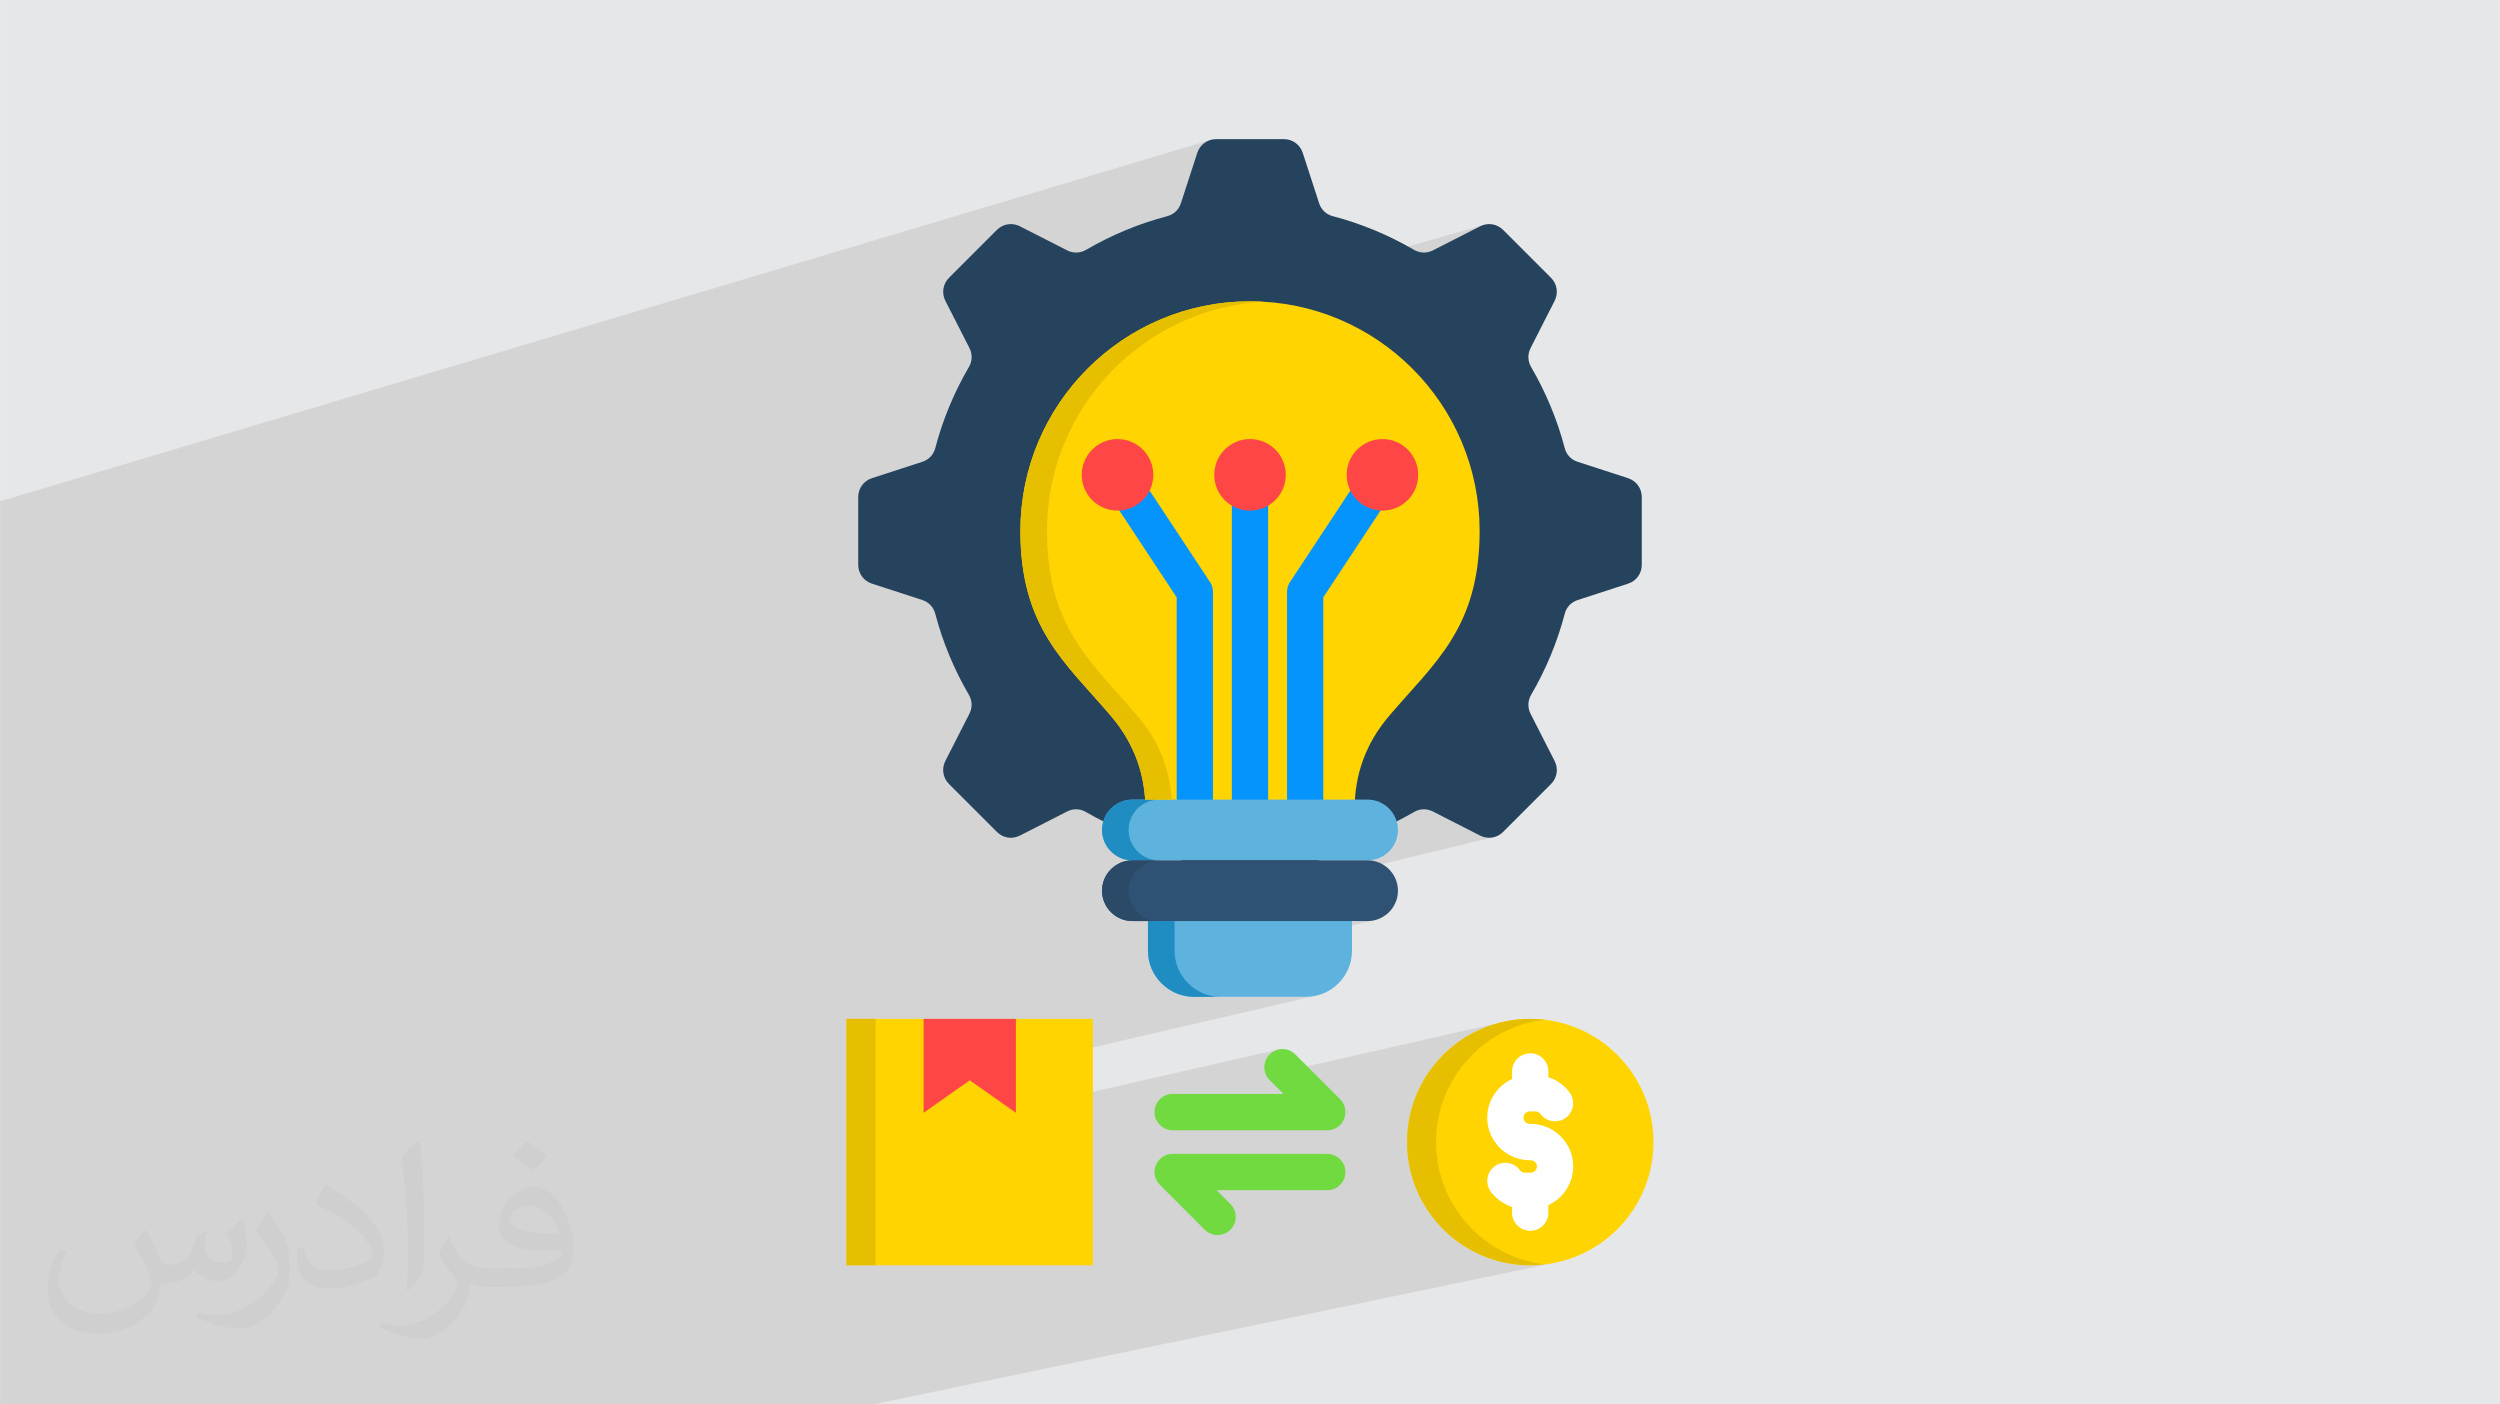 <?xml version="1.0" encoding="UTF-8"?>
<!DOCTYPE svg PUBLIC "-//W3C//DTD SVG 1.1//EN" "http://www.w3.org/Graphics/SVG/1.1/DTD/svg11.dtd">
<!-- Creator: CorelDRAW -->
<svg xmlns="http://www.w3.org/2000/svg" xml:space="preserve" width="3.708in" height="2.083in" version="1.1" style="shape-rendering:geometricPrecision; text-rendering:geometricPrecision; image-rendering:optimizeQuality; fill-rule:evenodd; clip-rule:evenodd"
viewBox="0 0 3702.73 2080.18"
 xmlns:xlink="http://www.w3.org/1999/xlink"
 xmlns:xodm="http://www.corel.com/coreldraw/odm/2003">
 <defs>
  <style type="text/css">
   <![CDATA[
    .fil11 {fill:#1F8CC2}
    .fil3 {fill:#26435E}
    .fil13 {fill:#2A4A68}
    .fil10 {fill:#2F5274}
    .fil4 {fill:#5DB3DE}
    .fil12 {fill:#E6BF00}
    .fil6 {fill:#FF4646}
    .fil5 {fill:#FFD400}
    .fil9 {fill:#0593FC;fill-rule:nonzero}
    .fil8 {fill:#70DA40;fill-rule:nonzero}
    .fil7 {fill:white;fill-rule:nonzero}
    .fil2 {fill:#373435;fill-opacity:0.031}
    .fil1 {fill:#373535;fill-opacity:0.102}
    .fil0 {fill:#E6E7E8}
   ]]>
  </style>
 </defs>
 <g id="Layer_x0020_1">
  <polygon class="fil0" points="-0,0 3702.73,0 3702.73,2080.18 -0,2080.18 "/>
  <polygon class="fil1" points="-0,2027.13 -0,2026.22 -0,2024.7 -0,2017.65 -0,2013.24 -0,1991.14 -0,1990.33 -0,1986.48 -0,1962.23 -0,1932.22 -0,1926.19 -0,1924.59 -0,1898 -0,1889.65 -0,1843.98 -0,1842.89 -0,1833.13 -0,1821.45 -0,1819.3 -0,1818.61 -0,1812.91 -0,1807.88 -0,1797.04 -0,1781.37 -0,1781.36 -0,1776.33 -0,1776.3 -0,1772.74 -0,1772.36 -0,1771.66 -0,1767.71 -0,1765.18 -0,1763.3 -0,1762.17 -0,1729.4 -0,1725.4 -0,1718.47 -0,1716.94 -0,1716.63 -0,1711.87 -0,1699.38 -0,1694.36 -0,1694.24 -0,1693.15 -0,1691.24 -0,1691.2 -0,1689.8 -0,1685.58 -0,1685.55 -0,1684.47 -0,1684.36 -0,1677.12 -0,1673.16 -0,1667 -0,1667 -0,1654.92 -0,1648.81 -0,1634.31 -0,1634.27 -0,1630.48 -0,1623.13 -0,1616.67 -0,1614.79 -0,1612.39 -0,1611.14 -0,1604.69 -0,1602.31 -0,1602.16 -0,1601.19 -0,1596.65 -0,1577.03 -0,1519.21 -0,1491.33 -0,1486.19 -0,1430.11 -0,1403.75 -0,1397.28 -0,1363.66 -0,1351.21 -0,1335.2 -0,1306.48 -0,1304.29 -0,1302.66 -0,1289.96 -0,1280.69 -0,1256.95 -0,1256.71 -0,1255.25 -0,1252.64 -0,1242.4 -0,1237.55 -0,1224.37 -0,1215.52 -0,1208.65 -0,1208.51 -0,1206.91 -0,1206.02 -0,1198.27 -0,1194.29 -0,1184.2 -0,1174.14 -0,1157.61 -0,1145.16 -0,1108.24 -0,1090.8 -0,1069.87 -0,1066.79 -0,1052.79 -0,980.28 -0,976.83 -0,976.32 -0,974.69 -0,974.67 -0,972.58 -0,962.38 -0,962.36 -0,962.34 -0,961.87 -0,954.87 -0,928.98 -0,854.84 -0,842.11 -0,841.23 -0,827.94 -0,827.77 -0,824.51 -0,815.76 -0,778.37 -0,774.9 -0,754.61 -0,742.52 800.42,503.57 -0,0 800.42,503.57 1792.02,207.54 1787.79,209.29 1783.92,211.66 1780.47,214.6 1777.5,218.08 1775.06,222.05 1773.22,226.46 1749.06,300.85 1747.67,304.42 1745.9,307.69 1743.78,310.66 1741.33,313.3 1738.56,315.6 1735.5,317.54 1732.15,319.1 1728.53,320.27 1702.95,327.78 1697.07,329.71 1689.35,332.39 1681.7,335.2 1674.1,338.13 1666.57,341.19 1659.11,344.37 1651.7,347.67 1644.37,351.09 1637.1,354.63 1629.89,358.29 1622.76,362.06 1615.7,365.95 1608.7,369.95 1605.29,371.67 1601.79,372.94 1396.94,432.94 1397.25,436.79 1398.33,441.32 1400.15,445.75 1435.76,515.5 1437.27,518.98 1438.31,522.53 1438.9,526.12 1439.02,529.72 1438.69,533.3 1437.89,536.85 1436.63,540.34 1434.91,543.74 1430.91,550.73 1429.79,552.77 2196.47,333.4 2192.02,335.25 2122.33,370.8 2118.82,372.33 2115.25,373.39 1859.26,446.42 1861.23,446.47 1863.69,446.55 1866.14,446.65 1867.46,446.71 1868.83,446.74 1870.11,446.84 1871.01,446.89 1870.96,446.9 1886.1,448.05 1903.12,450.22 1919.87,453.21 1936.32,457 1952.47,461.59 1968.27,466.93 1983.71,473.02 1998.78,479.84 2013.45,487.35 2027.69,495.54 2041.49,504.39 2054.83,513.87 2067.68,523.97 2080.02,534.66 2091.83,545.92 2103.1,557.73 2113.79,570.07 2123.89,582.92 2133.37,596.25 2142.22,610.06 2150.41,624.3 2157.93,638.97 2164.74,654.03 2170.84,669.48 2176.19,685.28 2180.77,701.42 2184.57,717.88 2187.57,734.63 2189.73,751.65 2191.05,768.92 2191.49,786.43 2191.3,799.59 2190.73,812.24 2189.8,824.39 2188.51,836.07 2186.88,847.31 2184.92,858.11 2182.64,868.51 2180.07,878.52 2177.19,888.17 2174.04,897.47 2170.61,906.46 2166.93,915.15 2163.01,923.56 2158.85,931.72 2154.47,939.64 2149.88,947.36 2145.1,954.89 2140.13,962.24 2134.98,969.45 2129.69,976.54 2124.23,983.53 2118.64,990.43 2112.93,997.28 2107.11,1004.09 2101.18,1010.88 2095.16,1017.68 2089.07,1024.51 2082.92,1031.39 2076.71,1038.34 2070.46,1045.39 2064.18,1052.54 2057.89,1059.84 2054.69,1063.67 2051.59,1067.54 2048.6,1071.44 2045.71,1075.36 2042.92,1079.32 2040.24,1083.32 2037.66,1087.34 2035.18,1091.4 2032.81,1095.49 2030.54,1099.61 2028.37,1103.78 2026.3,1107.97 2024.34,1112.2 2022.48,1116.47 2020.72,1120.78 2019.06,1125.12 2017.5,1129.49 2016.05,1133.91 2014.69,1138.36 2013.44,1142.86 2012.29,1147.38 2011.24,1151.96 2010.29,1156.57 2009.44,1161.22 2008.69,1165.91 2008.04,1170.65 2007.49,1175.42 2007.04,1180.24 2006.7,1185.1 2006.45,1190 2006.3,1194.95 2006.25,1199.94 1959.93,1211.28 1959.93,1211.33 1935.08,1217.42 1961.3,1233.92 1795.45,1274.33 1749.81,1274.33 1749.03,1271.92 1747.63,1268.38 1745.86,1265.13 1745.02,1263.96 1935.08,1217.42 1961.3,1233.92 2100.94,1199.88 2104.49,1199.08 2108.08,1198.74 2111.68,1198.87 2115.27,1199.47 2118.83,1200.53 2122.33,1202.06 2192.02,1237.61 2196.46,1239.45 2200.99,1240.55 2205.56,1240.91 2210.08,1240.56 1772.96,1345.6 1773.19,1346.31 1775.03,1350.75 1777.47,1354.73 1780.44,1358.22 1783.89,1361.18 1787.76,1363.55 1789.57,1364.29 2025.54,1364.29 2030.12,1364.06 2034.57,1363.37 1744.03,1432 1745.05,1434.76 1747.93,1440.71 1751.36,1446.34 1755.29,1451.59 1759.7,1456.44 1764.55,1460.85 1769.81,1464.79 1775.43,1468.21 1781.39,1471.1 1787.64,1473.4 1794.16,1475.09 1800.91,1476.13 1807.85,1476.48 1934.34,1476.48 1941.28,1476.13 1948.02,1475.09 1367.93,1609.42 1367.93,1615.92 1436.22,1600.13 1499.18,1644.43 1894.22,1554.3 1889.25,1555.78 1884.58,1558.25 1880.38,1561.71 1876.92,1565.92 1874.45,1570.59 1872.97,1575.58 1872.48,1580.72 1872.97,1585.87 1874.45,1590.86 1875.6,1593.03 2229.71,1512.86 2220.87,1514.9 2212.21,1517.36 2203.73,1520.23 2195.44,1523.5 2187.36,1527.15 2179.49,1531.18 2171.85,1535.58 2171.85,1535.58 2271.23,1513.13 2279.54,1511.56 2287.98,1510.37 2169.39,1537.15 2164.45,1540.32 2157.29,1545.41 2150.4,1550.83 2143.78,1556.56 2137.45,1562.6 2131.41,1568.94 2125.67,1575.56 2120.26,1582.45 2115.18,1589.61 2112.46,1593.85 2261.04,1560.63 2266.47,1560.08 2271.88,1560.63 2276.92,1562.19 2281.48,1564.67 2285.45,1567.96 2288.72,1571.95 2291.2,1576.52 2292.76,1581.58 2293.3,1587.01 2293.3,1595.53 2294.48,1595.92 2295.64,1596.32 2296.8,1596.75 2297.95,1597.2 2299.09,1597.67 2300.23,1598.16 2301.36,1598.68 2302.47,1599.22 2305.73,1601 2308.86,1602.96 2311.87,1605.09 2314.75,1607.39 2317.49,1609.85 2320.08,1612.45 2322.51,1615.2 2324.77,1618.09 2327.54,1622.74 2329.29,1627.71 2330.02,1632.84 2329.77,1637.97 2328.54,1642.97 2326.36,1647.66 2323.25,1651.91 2319.22,1655.56 2314.54,1658.36 2309.56,1660.12 2281.18,1666.31 2285.7,1667.5 2290.56,1669.24 2295.23,1671.35 2299.7,1673.83 2303.93,1676.64 2307.9,1679.77 2311.62,1683.2 2313.7,1685.39 2315.68,1687.68 2317.56,1690.06 2319.32,1692.53 2320.96,1695.09 2322.48,1697.73 2323.88,1700.44 2325.15,1703.23 2326.28,1706.09 2327.27,1709.02 2328.13,1712.01 2328.84,1715.05 2329.39,1718.14 2329.8,1721.28 2330.04,1724.47 2330.13,1727.7 2330.04,1730.94 2329.8,1734.14 2329.39,1737.3 2328.84,1740.4 2328.13,1743.46 2327.27,1746.45 2326.28,1749.39 2325.15,1752.26 2323.88,1755.05 2322.48,1757.77 2320.96,1760.41 2319.32,1762.97 2317.56,1765.45 2315.68,1767.82 2313.7,1770.1 2311.62,1772.29 2309.59,1774.22 2307.48,1776.07 2305.3,1777.82 2303.04,1779.48 2300.7,1781.03 2298.3,1782.48 2295.83,1783.82 2293.3,1785.05 2293.3,1796.25 2292.76,1801.65 2291.19,1806.69 2288.71,1811.25 2285.43,1815.22 2281.46,1818.49 2276.9,1820.97 2271.87,1822.53 2167.03,1844.59 2171.85,1847.68 2179.49,1852.07 2187.36,1856.1 2195.44,1859.76 2203.73,1863.02 2212.21,1865.89 2220.87,1868.35 2229.71,1870.39 2238.7,1871.99 2247.83,1873.15 2257.11,1873.86 2266.51,1874.1 2275.13,1873.88 2276.88,1873.79 2283.12,1873.31 2285.33,1873.09 2287.98,1872.79 2287.95,1872.8 2294.29,1871.99 2303.28,1870.39 1293.03,2080.18 1289.49,2080.18 1275.05,2080.18 1047.25,2080.18 950.69,2080.18 901.45,2080.18 862.6,2080.18 686.98,2080.18 669.53,2080.18 668.64,2080.18 660.89,2080.18 659.44,2080.18 653.13,2080.18 639.93,2080.18 637.79,2080.18 584.89,2080.18 569.34,2080.18 504.35,2080.18 501.69,2080.18 481.75,2080.18 383.72,2080.18 374.16,2080.18 373.58,2080.18 366.93,2080.18 364.33,2080.18 363.17,2080.18 353.53,2080.18 349.86,2080.18 345.74,2080.18 316.62,2080.18 312.64,2080.18 309.94,2080.18 292.43,2080.18 286.01,2080.18 239.58,2080.18 224.87,2080.18 152.02,2080.18 133.05,2080.18 130.4,2080.18 128.58,2080.18 105.58,2080.18 71.39,2080.18 62.97,2080.18 -0,2080.18 -0,2066.88 -0,2066.29 -0,2062.9 -0,2047.42 -0,2032.85 "/>
  <path class="fil2" d="M215.96 1821.93c7.07,10.71 11.65,21.01 16.13,32.45 3.33,6.66 5.09,18.93 20.7,18.93 4.57,0 11.13,-1.35 16.95,-4.57 6.55,-3.44 11.54,-8.64 14.15,-16.53l6.24 -21.01 15.19 -7.49 1.04 1.04c-2.08,7.91 -2.59,15.5 -2.59,21.43 0,17.57 15.19,24.23 27.25,24.23 7.07,0 13.42,-3.44 13.42,-9.89 0,-8.32 -3.53,-22.47 -8.12,-35.16 7.07,-7.07 14.15,-14.15 22.26,-19.87l1.25 0.63c3.53,14.98 5.51,29.75 5.51,39.63 0,9.67 -4.27,20.39 -7.8,27.36 -7.28,13.73 -20.18,24.65 -35.78,24.65 -11.85,0 -25.06,-5.93 -34.12,-16.95l-0.52 0c-8.53,10.61 -21.74,20.18 -42.86,20.18l-6.55 0c-1.04,13.94 -4.05,23.81 -8.64,32.66 -12.58,24.54 -49.92,41.92 -85.08,41.92 -48.89,0 -73.43,-28.19 -73.43,-65.73 0,-23.19 7.59,-44.72 19.24,-60.01l9.56 3.95c-7.28,13.94 -12.17,27.04 -12.17,39.94 0,35.16 28.61,51.9 61.58,51.9 30.58,0 68.44,-19.45 75.31,-42.02 -2.59,-24.65 -11.85,-36.19 -26,-58.66 4.27,-7.49 9.78,-14.98 16.64,-22.98l1.25 0 0 0 0 0 -0.01 -0.04zm563.83 -132.3c10.3,6.45 20.39,14.04 30.27,22.78 -5.51,7.8 -12.38,14.88 -20.91,21.12 -9.89,-8.01 -19.76,-14.88 -29.86,-22.16 6.86,-7.7 13.63,-15.08 20.49,-21.74l0 0 0 0 0 0 0 0 0 0 0.01 0zm5.3 96.11c-16.64,0 -30.27,10.92 -30.27,19.03 0,17.38 33.28,22.78 73.12,22.56 -4.99,-20.39 -22.47,-41.61 -42.86,-41.61l0 0.01zm-37.35 92.99c21.64,0 40.57,-0.63 55.02,-4.27 16.13,-4.05 29.75,-12.17 29.75,-17.78 0,-1.46 0,-3.22 -0.52,-4.68 -9.05,0.83 -19.45,0.83 -28.5,0.83 -29.33,0 -51.79,-6.66 -60.64,-23.09 -2.19,-4.57 -3.74,-9.67 -3.74,-15.5 0,-15.92 6.86,-31.41 18.93,-42.13 10.08,-8.84 21.22,-14.35 32.55,-14.35 20.49,0 36.81,16.44 48.26,42.34 6.24,14.15 10.5,30.47 10.5,51.07 0,13.73 -3.74,25.27 -12.27,33.8 -15.92,15.4 -45.24,21.22 -90.17,21.22l-20.39 0 0 0 -5.3 0c-11.13,0 -19.14,-1.98 -25.48,-6.86l-1.04 0c0.31,2.59 0.52,5.09 0.52,7.49 0,10.08 -3.33,22.98 -10.08,33.28 -19.97,29.64 -41.61,42.53 -60.33,42.53 -18.93,0 -42.13,-7.28 -63.03,-16.75l3.74 -7.28c6.76,2.81 16.13,4.68 29.02,4.68 33.8,0 78.21,-32.45 83.72,-64.17 -1.25,-2.59 -3.53,-6.03 -6.76,-9.67 -9.89,-11.75 -16.13,-21.53 -21.95,-31.82 4.99,-9.89 9.56,-17.78 13.83,-24.96l1.77 -0.21c14.46,29.44 27.56,46.28 56.78,46.28l4.57 0 0 0 21.22 0 0 0 0 0 0 0 0 0 0 0 0.04 0zm-146.45 31.1c2.5,-13.52 2.7,-28.7 2.7,-42.86l0 -21.01c0,-39.21 -4.99,-96.2 -9.05,-133.34 7.07,-7.59 16.95,-16.53 24.75,-22.56l2.29 0.63c5.3,46.7 6.55,100.79 6.55,150.81 0,13.11 -0.52,25.9 -1.77,35.26 -0.73,11.85 -7.59,20.8 -22.26,34.53l-3.22 -1.46zm-150.71 -61.89c0.73,18.41 9.78,32.87 41.4,32.87 19.66,0 36.3,-5.09 54.71,-13.83 3.33,-1.46 5.09,-3.44 5.09,-5.09 0,-11.54 -8.84,-26.83 -23.71,-40.77 -14.46,-13.11 -33.6,-24.65 -51.48,-32.35 -6.14,-2.59 -8.12,-5.3 -8.12,-7.91 0,-5.3 7.07,-16.44 12.9,-24.44l1.98 -0.21c20.49,10.71 43.38,26.63 60.33,44.3 15.4,16.33 24.96,32.87 24.96,50.86 0,13.31 -4.05,25.79 -10.61,37.44 -22.47,11.33 -46.39,19.97 -70.1,19.97 -28.81,0 -48.47,-13.52 -48.47,-45.24 0,-3.44 0,-8.73 1.25,-15.61l9.89 0 0 0 0 0 0 0 0 0 0 0 -0.01 0zm-52.11 -52.32l17.89 28.92c6.55,10.71 12.69,22.37 12.69,40.77l0 23.5c0,19.03 -12.17,39.42 -31.82,59.6 -15.4,13.63 -29.02,19.45 -41.61,19.45 -18.72,0 -40.15,-5.82 -64.9,-16.44l2.81 -7.28c7.8,2.08 16.84,3.84 27.98,3.84 35.58,-0.21 71.97,-26.21 88.61,-57.93 1.98,-3.64 2.7,-7.07 2.7,-9.47 0,-3.64 -1.98,-7.7 -3.53,-11.33 -9.05,-17.05 -19.14,-32.66 -30.27,-47.12 5.82,-9.16 11.65,-17.99 17.99,-26.73l1.46 0.21 0 0 0 0 0 0 0 0 0 0 -0.01 0z"/>
  <g id="_105553226957920">
   <path class="fil3" d="M1974.2 1252.49c42.57,-11.2 82.71,-28.04 119.83,-49.58 8.97,-5.29 19.06,-5.55 28.3,-0.85l69.69 35.54c11.66,5.91 25.07,3.79 34.34,-5.45l70.8 -70.8c9.17,-9.18 11.29,-22.65 5.35,-34.24l-35.52 -69.75c-4.63,-9.24 -4.34,-19.33 0.82,-28.3 21.64,-37.01 38.49,-77.26 49.68,-119.73 2.58,-10.09 9.53,-17.4 19.42,-20.63l74.39 -24.16c12.4,-3.98 20.37,-15.08 20.37,-28.04l0 -100.11c0,-13.06 -7.96,-24.06 -20.37,-28.14l-74.39 -24.16c-9.89,-3.13 -16.84,-10.54 -19.42,-20.53 -11.2,-42.57 -28.04,-82.71 -49.68,-119.83 -5.19,-8.88 -5.45,-19.07 -0.82,-28.24l35.52 -69.76c5.91,-11.55 3.79,-25.07 -5.35,-34.34l-70.8 -70.8c-9.24,-9.17 -22.65,-11.29 -34.34,-5.35l-69.69 35.54c-9.24,4.73 -19.42,4.34 -28.3,-0.85 -37.12,-21.64 -77.26,-38.48 -119.83,-49.68 -9.99,-2.58 -17.3,-9.53 -20.53,-19.42l-24.16 -74.39c-4.08,-12.3 -15.08,-20.37 -28.14,-20.37l-100.01 0c-13.06,0 -24.06,8.06 -28.14,20.37l-24.15 74.39c-3.23,9.89 -10.55,16.84 -20.53,19.42 -42.57,11.2 -82.72,28.04 -119.83,49.68 -8.98,5.19 -19.07,5.55 -28.3,0.85l-69.76 -35.55c-11.55,-5.91 -25.07,-3.79 -34.24,5.35l-70.8 70.8c-9.18,9.24 -11.29,22.75 -5.45,34.34l35.61 69.75c4.63,9.18 4.34,19.33 -0.85,28.24 -21.64,37.11 -38.49,77.26 -49.68,119.83 -2.58,9.99 -9.63,17.4 -19.42,20.53l-74.39 24.15c-12.4,4.08 -20.37,15.08 -20.37,28.14l0 100.11c0,12.96 7.96,24.06 20.37,28.04l74.39 24.16c9.8,3.23 16.84,10.54 19.42,20.63 11.2,42.47 28.04,82.71 49.68,119.73 5.19,8.97 5.45,19.06 0.75,28.3l-35.54 69.76c-5.85,11.55 -3.69,25.07 5.45,34.24l70.8 70.8c9.18,9.24 22.69,11.39 34.24,5.45l69.76 -35.55c9.24,-4.73 19.32,-4.44 28.3,0.85 37.01,21.54 77.26,38.39 119.83,49.58 9.98,2.68 17.3,9.63 20.53,19.42l24.16 74.39c4.08,12.4 15.08,20.43 28.14,20.43l100.01 0c13.06,0 24.06,-8.06 28.14,-20.43l24.15 -74.39c3.27,-9.8 10.58,-16.75 20.57,-19.42z"/>
   <path class="fil4" d="M2002.43 1303.09l-302.2 0 0 105.2c0,37.47 30.72,68.19 68.19,68.19l165.92 0c37.47,0 68.09,-30.71 68.09,-68.19l0 -105.2z"/>
   <path class="fil5" d="M1851.33 446.3c-187.72,0 -340.03,152.31 -340.03,340.13 0,143.24 66.43,194.78 133.6,273.41 34.7,40.7 51.64,86.6 51.64,140.1l309.71 0c0,-53.47 16.94,-99.36 51.64,-140.1 67.18,-78.64 133.6,-130.18 133.6,-273.41 -0.03,-187.85 -152.34,-340.13 -340.16,-340.13z"/>
   <polygon class="fil5" points="1253.75,1509.16 1618.69,1509.16 1618.69,1874.1 1253.75,1874.1 "/>
   <polygon class="fil6" points="1367.93,1509.16 1504.6,1509.16 1504.6,1648.24 1436.22,1600.13 1367.93,1648.24 "/>
   <path class="fil5" d="M2266.51 1509.16c100.76,0 182.47,81.7 182.47,182.47 0,100.76 -81.7,182.47 -182.47,182.47 -100.86,0 -182.47,-81.7 -182.47,-182.47 0,-100.77 81.61,-182.47 182.47,-182.47z"/>
   <path class="fil7" d="M2324.77 1618.09c8.78,11.85 6.4,28.69 -5.55,37.47 -11.95,8.88 -28.69,6.4 -37.57,-5.55 -0.81,-1.21 -2.02,-2.22 -3.33,-2.87 -1.21,-0.55 -2.58,-0.92 -4.18,-0.92l-8.32 0c-2.58,0 -4.8,1.01 -6.56,2.78 -1.66,1.67 -2.68,3.98 -2.68,6.46 0,2.48 1.01,4.8 2.68,6.47 1.77,1.76 3.98,2.78 6.56,2.78l1.31 -0 2.87 0c1.86,0 3.69,0.2 5.45,0.55 14.07,1.86 26.64,8.42 36.17,17.95 11.39,11.39 18.51,27.19 18.51,44.49 0,17.4 -7.12,33.23 -18.51,44.59 -5.29,5.29 -11.49,9.63 -18.31,12.76l0 11.2c0,14.82 -12.04,26.83 -26.83,26.83 -14.89,0 -26.93,-12.01 -26.93,-26.83l0 -8.52c-3.13,-1.01 -6.2,-2.32 -9.17,-3.79 -8.78,-4.44 -16.48,-10.9 -22.3,-18.77 -8.78,-11.95 -6.3,-28.79 5.55,-37.57 11.95,-8.78 28.69,-6.3 37.57,5.55 0.81,1.21 2.02,2.22 3.33,2.87 1.21,0.65 2.58,0.92 4.18,0.92l8.42 0c2.51,0 4.8,-1.01 6.46,-2.68 1.66,-1.76 2.78,-3.98 2.78,-6.56 0,-2.51 -1.11,-4.8 -2.78,-6.46 -1.67,-1.67 -3.98,-2.78 -6.46,-2.78l-1.31 0 -2.97 0c-1.86,0 -3.69,-0.2 -5.45,-0.55 -13.97,-1.86 -26.64,-8.32 -36.17,-17.85 -11.39,-11.46 -18.51,-27.19 -18.51,-44.59 0,-17.4 7.12,-33.13 18.51,-44.49 5.29,-5.29 11.49,-9.63 18.31,-12.76l0 -11.2c0,-14.88 12.04,-26.93 26.93,-26.93 14.82,0 26.83,12.04 26.83,26.93l0 8.52c3.13,1.01 6.2,2.22 9.17,3.69 8.81,4.5 16.49,11 22.3,18.87z"/>
   <path class="fil8" d="M1965.87 1709.13c14.82,0 26.83,12.04 26.83,26.83 0,14.89 -12.04,26.93 -26.83,26.93l-164.06 0 20.53 20.53c10.54,10.54 10.54,27.58 0,38.03 -10.44,10.54 -27.49,10.54 -38.03,0l-66.33 -66.33c-4.89,-4.8 -8.06,-11.65 -8.06,-19.16 0,-14.82 12.11,-26.83 26.93,-26.83l229.02 0zm-229.02 -34.99c-14.82,0 -26.93,-12.04 -26.93,-26.93 0,-14.89 12.11,-26.93 26.93,-26.93l164.06 0 -20.53 -20.53c-10.54,-10.44 -10.54,-27.58 0,-38.03 10.44,-10.54 27.49,-10.54 38.03,0l66.33 66.33c4.89,4.9 7.96,11.66 7.96,19.16 0,14.89 -12.04,26.93 -26.83,26.93l-229.02 0z"/>
   <path class="fil9" d="M1796.52 1184.4l0 26.93 -53.76 0 0 -326.55 -80.85 -122.41 -14.82 -22.4 44.79 -29.6 14.82 22.39 84.38 127.79c3.43,4.44 5.45,10.09 5.45,16.19l0 307.65zm163.41 0l0 26.93 -53.73 0 0 -334.58c0,-6.1 2.02,-11.75 5.45,-16.19l84.28 -127.79 14.88 -22.39 44.69 29.61 -14.82 22.39 -80.79 122.41 0 299.62 0.03 -0zm-81.7 0l0 26.93 -53.76 0 0 -481.9 53.76 0 0 454.96z"/>
   <path class="fil6" d="M2047.57 756.27c29.25,0 52.91,-23.7 52.91,-52.91 0,-29.22 -23.7,-53.01 -52.91,-53.01 -29.21,0 -53.01,23.76 -53.01,53.01 0,29.25 23.76,52.91 53.01,52.91z"/>
   <path class="fil6" d="M1655.15 756.27c-29.25,0 -53.01,-23.7 -53.01,-52.91 0,-29.22 23.79,-53.01 53.01,-53.01 29.22,0 53.01,23.76 53.01,53.01 0,29.25 -23.76,52.91 -53.01,52.91z"/>
   <path class="fil6" d="M1851.33 756.27c29.35,0 53.01,-23.7 53.01,-52.91 0,-29.22 -23.7,-53.01 -53.01,-53.01 -29.25,0 -52.91,23.76 -52.91,53.01 0,29.25 23.66,52.91 52.91,52.91z"/>
   <path class="fil4" d="M2025.54 1274.33l-348.35 0c-24.81,0 -44.98,-20.27 -44.98,-44.98 0,-24.71 20.17,-44.98 44.98,-44.98l348.35 0c24.71,0 44.98,20.27 44.98,44.98 0,24.71 -20.27,44.98 -44.98,44.98l0 0z"/>
   <path class="fil10" d="M2025.54 1274.33l-348.35 0c-24.81,0 -44.98,20.27 -44.98,44.98 0,24.71 20.17,44.98 44.98,44.98l348.35 0c24.71,0 44.98,-20.27 44.98,-44.98 0,-24.71 -20.27,-44.98 -44.98,-44.98l0 0z"/>
   <path class="fil11" d="M1716.48 1274.33c-23.21,0 -42.47,-17.85 -44.68,-40.61 -0.2,-1.4 -0.2,-2.87 -0.2,-4.34 0,-17.5 9.99,-32.67 24.71,-40.15 6.01,-3.07 12.96,-4.8 20.17,-4.8l-20.43 0 -18.87 0c-20.37,0 -37.67,13.71 -43.12,32.28 -1.21,3.98 -1.86,8.23 -1.86,12.67 0,24.71 20.17,44.98 44.98,44.98l39.3 0 0 -0.03z"/>
   <path class="fil11" d="M1739.63 1364.26l-39.4 0 0 44.03c0,37.47 30.72,68.19 68.19,68.19l39.43 0c-37.47,0 -68.19,-30.71 -68.19,-68.19l0 -44.03 -0.03 0z"/>
   <path class="fil12" d="M1716.48 1184.4l18.97 0c-3.07,-46.91 -19.88,-87.8 -51.19,-124.53 -67.17,-78.64 -133.6,-130.18 -133.6,-273.41 0,-181.26 141.76,-329.33 320.35,-339.58 -6.47,-0.36 -13.06,-0.56 -19.72,-0.56 -187.72,0 -340.03,152.31 -340.03,340.13 0,143.23 66.43,194.77 133.6,273.41 31.27,36.72 48.12,77.62 51.18,124.53l20.43 0z"/>
   <path class="fil13" d="M1716.48 1364.26c-23.21,0 -42.47,-17.86 -44.68,-40.61 -0.2,-1.4 -0.2,-2.87 -0.2,-4.34 0,-17.5 9.99,-32.67 24.71,-40.15 6.01,-3.07 12.96,-4.8 20.17,-4.8l-20.43 0 -18.87 0c-20.37,0 -37.67,13.71 -43.12,32.28 -1.21,3.98 -1.86,8.23 -1.86,12.67 0,24.71 20.17,44.98 44.98,44.98l39.3 0 0 -0.03z"/>
   <polygon class="fil12" points="1253.75,1509.16 1296.77,1509.16 1296.77,1874.1 1253.75,1874.1 "/>
   <path class="fil12" d="M2266.51 1509.16c-100.86,0 -182.47,81.7 -182.47,182.47 0,100.76 81.61,182.47 182.47,182.47 7.21,0 14.43,-0.46 21.48,-1.31 -90.68,-10.64 -160.99,-87.71 -160.99,-181.16 0,-93.56 70.31,-170.62 160.99,-181.26 -7.05,-0.82 -14.27,-1.21 -21.48,-1.21z"/>
  </g>
 </g>
</svg>
